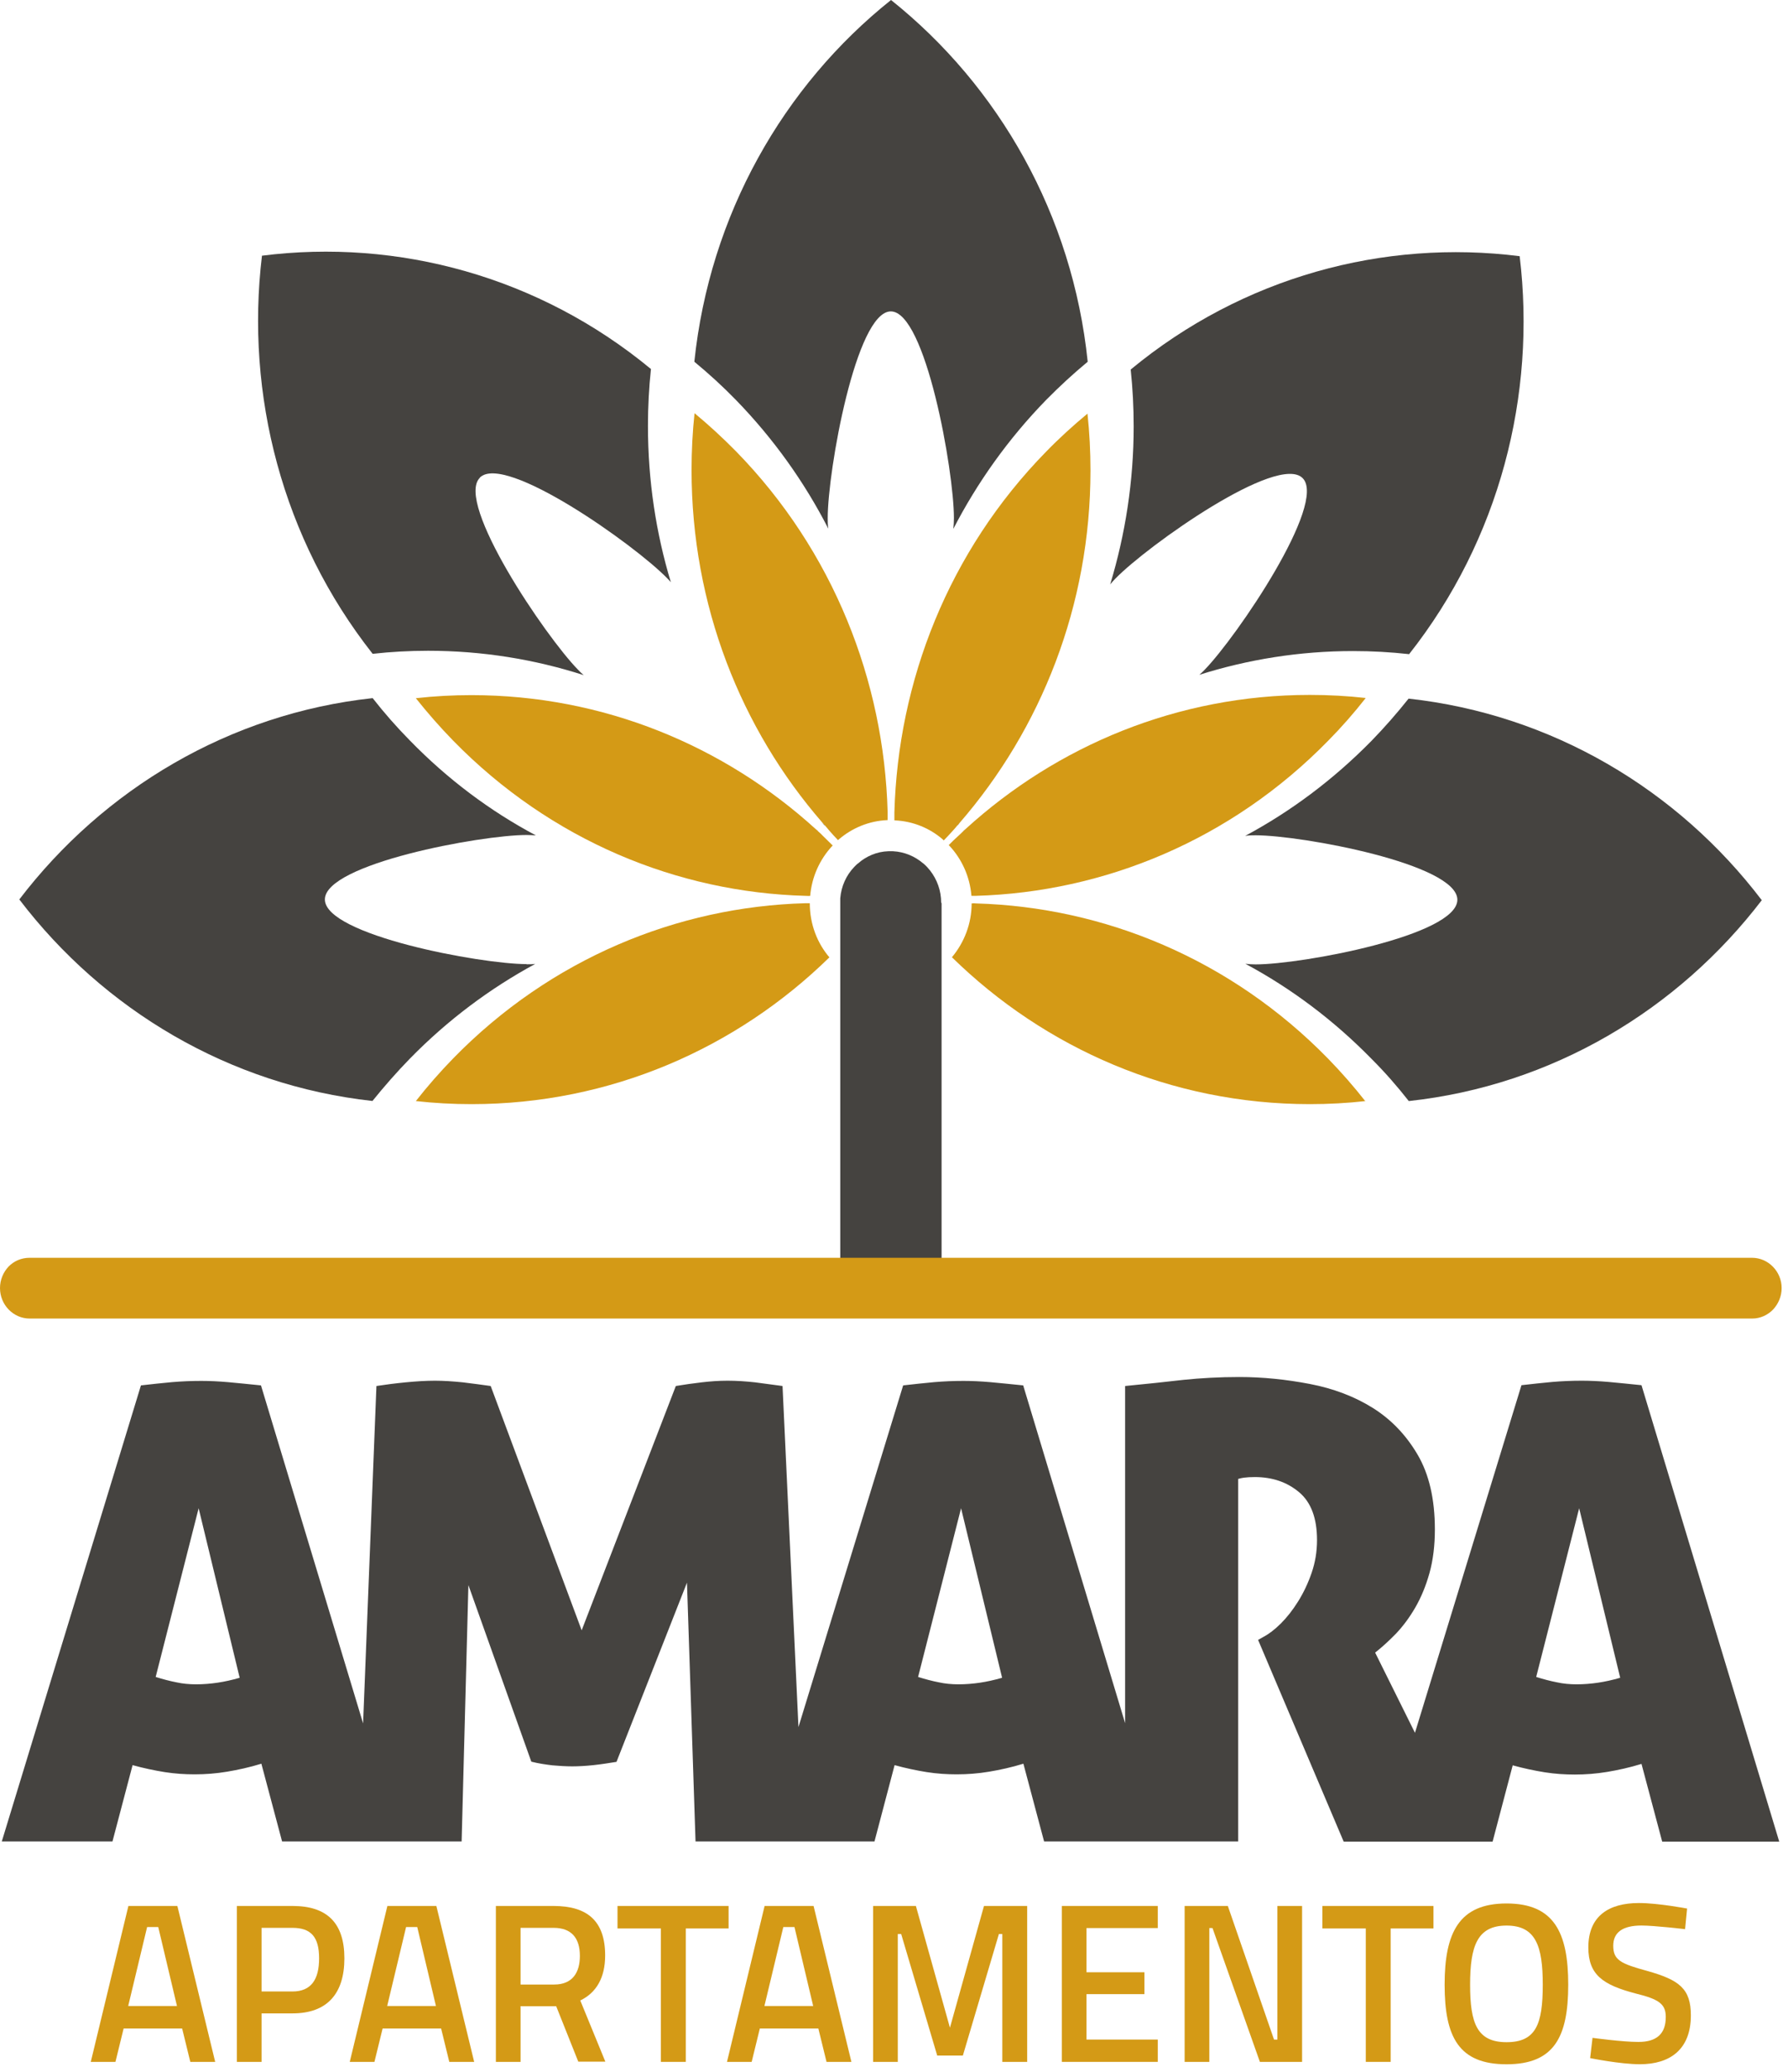 <svg width="126" height="146" viewBox="0 0 126 146" fill="none" xmlns="http://www.w3.org/2000/svg">
<g id="Group 5049">
<path id="Vector" d="M67.447 58.144C67.447 58.144 67.559 58.043 67.615 58C67.573 58.058 67.517 58.115 67.475 58.159C67.475 58.159 67.461 58.159 67.461 58.144H67.447Z" fill="#5A727F"/>
<path id="Vector_2" d="M67.896 58.571C67.896 58.571 67.994 58.485 68.036 58.441C67.994 58.485 67.952 58.542 67.91 58.586C67.91 58.586 67.91 58.586 67.896 58.571Z" fill="#5A727F"/>
<path id="Vector_3" d="M57.501 58.434C57.501 58.434 57.613 58.535 57.656 58.578H57.641C57.641 58.578 57.543 58.491 57.501 58.434Z" fill="#5A727F"/>
<path id="Vector_4" d="M58.104 58.143L58.09 58.157C58.034 58.1 57.992 58.042 57.936 57.984C57.992 58.042 58.048 58.085 58.118 58.143H58.104Z" fill="#5A727F"/>
<path id="Vector_5" d="M66.353 63.632V91.573H59.213V63.632C59.213 63.531 59.213 63.416 59.213 63.315C59.213 63.315 59.213 63.315 59.213 63.3C59.283 62.45 59.633 61.686 60.181 61.109L60.209 61.08C60.279 61.008 60.349 60.936 60.433 60.864C60.447 60.864 60.461 60.849 60.475 60.835C61.05 60.33 61.794 60.013 62.593 59.984H62.608C62.608 59.984 62.706 59.984 62.762 59.984C62.818 59.984 62.874 59.984 62.916 59.984H62.93C63.744 60.028 64.473 60.345 65.048 60.835C65.062 60.835 65.076 60.849 65.09 60.864C65.175 60.936 65.245 61.008 65.315 61.08C65.315 61.08 65.329 61.094 65.343 61.109C65.89 61.7 66.241 62.464 66.311 63.3C66.311 63.416 66.325 63.517 66.325 63.617L66.353 63.632Z" fill="#454340"/>
<path id="Vector_6" d="M99.277 46.095C97.986 45.951 96.682 45.879 95.349 45.879C91.575 45.879 87.942 46.47 84.519 47.551C84.645 47.45 84.772 47.32 84.884 47.205C87.171 44.855 93.539 35.469 91.8 33.696C90.06 31.923 80.886 38.425 78.599 40.775C78.473 40.905 78.347 41.049 78.235 41.178C79.301 37.661 79.89 33.912 79.89 30.048C79.89 28.693 79.82 27.367 79.68 26.04C87.577 19.509 97.523 16.842 107.091 18.053C108.269 27.843 105.674 38.021 99.291 46.109L99.277 46.095Z" fill="#454340"/>
<path id="Vector_7" d="M124.177 63.403C118.243 71.174 109.377 76.494 99.277 77.589C98.463 76.551 97.594 75.556 96.64 74.605C93.96 71.866 90.958 69.631 87.76 67.915C87.998 67.944 88.237 67.959 88.489 67.959C91.716 67.959 102.7 65.926 102.7 63.403C102.7 60.88 91.716 58.861 88.489 58.861C88.237 58.861 87.998 58.861 87.746 58.904C90.944 57.189 93.946 54.954 96.64 52.215C97.579 51.249 98.449 50.254 99.263 49.23C109.363 50.341 118.229 55.646 124.149 63.431L124.177 63.403Z" fill="#454340"/>
<path id="Vector_8" d="M37.118 67.952C37.329 67.952 37.525 67.952 37.721 67.923C34.551 69.639 31.563 71.859 28.884 74.599C27.944 75.564 27.074 76.559 26.247 77.583C16.16 76.473 7.295 71.167 1.361 63.382C7.295 55.611 16.16 50.291 26.261 49.195C27.074 50.233 27.944 51.228 28.884 52.18C31.563 54.933 34.565 57.168 37.764 58.869C37.553 58.855 37.329 58.84 37.104 58.84C33.878 58.84 22.894 60.873 22.894 63.382C22.894 65.891 33.878 67.938 37.104 67.938L37.118 67.952Z" fill="#454340"/>
<path id="Vector_9" d="M33.808 33.675C32.068 35.449 38.437 44.849 40.724 47.184C40.864 47.328 40.99 47.458 41.13 47.574C37.679 46.463 33.99 45.858 30.174 45.858C28.856 45.858 27.537 45.93 26.261 46.074C19.892 37.986 17.283 27.807 18.461 18.018C28.028 16.807 37.974 19.474 45.872 26.005C45.732 27.317 45.661 28.658 45.661 30.013C45.661 33.848 46.223 37.553 47.275 41.028C47.191 40.927 47.092 40.826 47.008 40.74C44.722 38.39 35.547 31.887 33.808 33.661V33.675Z" fill="#454340"/>
<path id="Vector_10" d="M76.635 25.504C75.626 26.34 74.658 27.234 73.718 28.186C71.038 30.939 68.864 34.01 67.181 37.269C67.209 37.024 67.223 36.764 67.223 36.505C67.223 33.189 65.231 21.943 62.776 21.943C60.321 21.943 58.329 33.189 58.329 36.505C58.329 36.75 58.329 37.009 58.371 37.254C56.702 33.996 54.527 30.925 51.848 28.171C50.908 27.205 49.94 26.326 48.93 25.49C50.01 15.153 55.187 6.07 62.79 0C70.393 6.07 75.583 15.153 76.65 25.49L76.635 25.504Z" fill="#454340"/>
<path id="Vector_11" d="M7.926 129.762L9.343 124.385C10.128 124.601 10.886 124.76 11.601 124.875C12.331 124.99 13.032 125.034 13.72 125.034C14.477 125.034 15.235 124.976 16.006 124.846C16.778 124.716 17.577 124.543 18.419 124.284L19.878 129.762H32.531L33.008 111.698L37.441 124.14C37.946 124.269 38.451 124.341 38.928 124.399C39.405 124.442 39.882 124.471 40.331 124.471C40.78 124.471 41.285 124.442 41.818 124.385C42.365 124.327 42.898 124.241 43.445 124.154L48.411 111.525L49.014 129.762H61.625L63.042 124.385C63.828 124.601 64.585 124.76 65.301 124.875C66.03 124.99 66.732 125.034 67.419 125.034C68.177 125.034 68.934 124.976 69.706 124.846C70.477 124.716 71.277 124.543 72.118 124.284L73.577 129.762H87.255V104.215C87.255 104.215 87.451 104.157 87.662 104.128C87.872 104.1 88.124 104.085 88.433 104.085C89.668 104.085 90.706 104.446 91.547 105.152C92.389 105.859 92.81 106.983 92.81 108.526C92.81 109.333 92.684 110.097 92.431 110.833C92.179 111.568 91.856 112.245 91.477 112.851C91.099 113.456 90.692 113.975 90.257 114.408C89.822 114.841 89.415 115.143 89.064 115.331L88.658 115.561L94.69 129.777H105.183L106.6 124.399C107.385 124.615 108.143 124.774 108.858 124.889C109.588 125.005 110.289 125.048 110.976 125.048C111.734 125.048 112.491 124.99 113.263 124.861C114.034 124.731 114.834 124.558 115.676 124.298L117.135 129.777H125.383L115.676 97.612C114.806 97.525 114.02 97.439 113.347 97.381C112.674 97.323 112.042 97.295 111.467 97.295C110.78 97.295 110.093 97.323 109.405 97.381C108.732 97.439 108.002 97.525 107.217 97.612L99.712 122.107L96.906 116.455C97.383 116.08 97.874 115.633 98.379 115.114C98.87 114.595 99.333 113.975 99.74 113.269C100.147 112.563 100.483 111.755 100.736 110.847C100.988 109.939 101.115 108.915 101.115 107.776C101.115 105.642 100.708 103.883 99.894 102.499C99.081 101.115 98.028 100.02 96.738 99.212C95.447 98.405 93.96 97.843 92.305 97.525C90.65 97.208 88.994 97.035 87.339 97.035C85.95 97.035 84.632 97.107 83.383 97.237C82.135 97.381 80.774 97.525 79.287 97.669V121.429L72.104 97.626C71.235 97.54 70.449 97.453 69.776 97.396C69.102 97.338 68.471 97.309 67.896 97.309C67.209 97.309 66.521 97.338 65.834 97.396C65.16 97.453 64.431 97.54 63.645 97.626L56.267 121.703L55.145 97.669C54.513 97.583 53.868 97.496 53.209 97.41C52.549 97.338 51.904 97.295 51.273 97.295C50.641 97.295 50.066 97.338 49.449 97.41C48.832 97.482 48.215 97.569 47.625 97.669L40.99 114.884L34.579 97.669C33.976 97.583 33.317 97.496 32.615 97.41C31.9 97.338 31.255 97.295 30.651 97.295C30.02 97.295 29.333 97.338 28.589 97.41C27.846 97.482 27.172 97.569 26.527 97.669L25.587 121.444L18.391 97.626C17.521 97.54 16.735 97.453 16.062 97.396C15.389 97.338 14.758 97.309 14.182 97.309C13.495 97.309 12.808 97.338 12.12 97.396C11.447 97.453 10.717 97.54 9.932 97.626L0.126 129.762H7.926ZM111.285 106.291L114.175 118.229C113.628 118.387 113.109 118.502 112.618 118.575C112.127 118.647 111.622 118.69 111.103 118.69C110.626 118.69 110.149 118.647 109.7 118.546C109.251 118.459 108.76 118.329 108.255 118.171L111.285 106.277V106.291ZM67.728 106.291L70.618 118.229C70.07 118.387 69.551 118.502 69.06 118.575C68.569 118.647 68.064 118.69 67.545 118.69C67.068 118.69 66.591 118.647 66.142 118.546C65.694 118.459 65.203 118.329 64.698 118.171L67.728 106.277V106.291ZM14 106.291L16.89 118.229C16.343 118.387 15.824 118.502 15.333 118.575C14.842 118.647 14.337 118.69 13.818 118.69C13.341 118.69 12.864 118.647 12.415 118.546C11.966 118.459 11.475 118.329 10.97 118.171L14 106.277V106.291Z" fill="#454340"/>
<g id="Group">
<path id="Vector_12" d="M96.233 49.199C95.419 50.237 94.549 51.232 93.609 52.184C86.736 59.219 77.786 62.867 68.78 63.127C68.668 63.127 68.569 63.127 68.457 63.127C68.345 61.757 67.77 60.531 66.914 59.609C66.9 59.594 66.872 59.58 66.858 59.551C67.068 59.335 67.293 59.118 67.517 58.917C67.644 58.801 67.77 58.686 67.896 58.556C67.938 58.513 67.994 58.47 68.036 58.426C74.489 52.544 82.99 48.969 92.305 48.969C93.638 48.969 94.942 49.041 96.233 49.185V49.199Z" fill="#D49A16"/>
<path id="Vector_13" d="M96.233 77.59C94.942 77.734 93.638 77.806 92.305 77.806C82.527 77.806 73.633 73.871 67.082 67.455C67.938 66.431 68.471 65.105 68.471 63.663C68.583 63.649 68.682 63.649 68.794 63.663C77.8 63.923 86.722 67.57 93.596 74.606C94.535 75.572 95.405 76.567 96.219 77.605L96.233 77.59Z" fill="#D49A16"/>
<path id="Vector_14" d="M58.455 67.455C51.904 73.87 43.01 77.806 33.233 77.806C31.9 77.806 30.595 77.734 29.305 77.59C30.118 76.552 30.988 75.557 31.928 74.591C38.802 67.541 47.752 63.894 56.758 63.648C56.856 63.648 56.968 63.648 57.066 63.648C57.066 65.119 57.585 66.445 58.441 67.455H58.455Z" fill="#D49A16"/>
<path id="Vector_15" d="M58.694 59.567L58.637 59.624C57.782 60.547 57.207 61.773 57.094 63.128C56.982 63.142 56.87 63.128 56.758 63.128C47.752 62.883 38.816 59.235 31.928 52.185C30.988 51.219 30.118 50.224 29.305 49.201C30.595 49.056 31.9 48.984 33.218 48.984C42.533 48.984 51.034 52.56 57.487 58.428C57.543 58.471 57.599 58.529 57.642 58.572C57.768 58.673 57.88 58.788 57.992 58.904C58.217 59.12 58.441 59.35 58.666 59.567H58.694Z" fill="#D49A16"/>
<path id="Vector_16" d="M76.846 33.142C76.846 42.686 73.353 51.38 67.615 57.997C67.573 58.055 67.517 58.113 67.475 58.156C67.377 58.286 67.265 58.401 67.153 58.531C66.942 58.762 66.732 58.992 66.507 59.223C66.493 59.209 66.465 59.194 66.451 59.165C65.525 58.358 64.347 57.868 63.056 57.81C63.056 57.81 63.042 57.81 63.028 57.81C63.028 57.623 63.028 57.435 63.028 57.248C63.281 48.021 66.83 38.866 73.718 31.83C74.657 30.864 75.626 29.985 76.635 29.148C76.776 30.46 76.846 31.801 76.846 33.156V33.142Z" fill="#D49A16"/>
<path id="Vector_17" d="M62.537 57.793C62.537 57.793 62.523 57.793 62.509 57.793C61.219 57.851 60.04 58.355 59.114 59.148C59.1 59.163 59.072 59.177 59.058 59.206C58.834 58.975 58.623 58.745 58.413 58.5C58.315 58.37 58.203 58.255 58.104 58.139C58.048 58.081 58.006 58.024 57.95 57.966C52.213 51.363 48.734 42.655 48.734 33.125C48.734 31.77 48.804 30.429 48.944 29.117C49.954 29.953 50.922 30.847 51.862 31.799C58.736 38.834 62.299 47.989 62.551 57.217C62.551 57.404 62.551 57.591 62.551 57.793H62.537Z" fill="#D49A16"/>
<path id="Vector_18" d="M125.552 90.767C125.552 91.358 125.313 91.891 124.948 92.28C124.57 92.67 124.051 92.915 123.475 92.915H2.09C0.94 92.915 0 91.949 0 90.767C0 90.175 0.238 89.642 0.603 89.253C0.982 88.864 1.501 88.633 2.09 88.633H123.461C124.612 88.633 125.552 89.599 125.552 90.767Z" fill="#D49A16"/>
<g id="Group_2">
<path id="Vector_19" d="M9.034 134.309H12.499L15.164 145.295H13.411L12.836 142.945H8.711L8.136 145.295H6.397L9.048 134.309H9.034ZM9.048 141.359H12.471L11.152 135.794H10.367L9.034 141.359H9.048Z" fill="#D49A16"/>
<path id="Vector_20" d="M18.433 141.878V145.295H16.693V134.309H20.621C23.062 134.309 24.269 135.52 24.269 137.999C24.269 140.479 23.062 141.878 20.621 141.878H18.433ZM20.607 140.335C21.912 140.335 22.487 139.513 22.487 137.999C22.487 136.486 21.912 135.851 20.607 135.851H18.433V140.335H20.607Z" fill="#D49A16"/>
<path id="Vector_21" d="M27.285 134.309H30.75L33.415 145.295H31.661L31.086 142.945H26.962L26.387 145.295H24.647L27.299 134.309H27.285ZM27.299 141.359H30.721L29.403 135.794H28.617L27.285 141.359H27.299Z" fill="#D49A16"/>
<path id="Vector_22" d="M36.684 141.387V145.295H34.944V134.309H39.012C41.383 134.309 42.645 135.361 42.645 137.798C42.645 139.355 42.028 140.422 40.892 140.969L42.659 145.28H40.752L39.194 141.373H36.669L36.684 141.387ZM39.012 135.851H36.684V139.845H39.054C40.373 139.845 40.864 138.965 40.864 137.826C40.864 136.572 40.275 135.851 39.012 135.851Z" fill="#D49A16"/>
<path id="Vector_23" d="M43.515 134.309H51.343V135.894H48.327V145.295H46.573V135.894H43.515V134.309Z" fill="#D49A16"/>
<path id="Vector_24" d="M53.868 134.309H57.333L59.998 145.295H58.245L57.669 142.945H53.545L52.97 145.295H51.231L53.882 134.309H53.868ZM53.882 141.359H57.305L55.986 135.794H55.2L53.868 141.359H53.882Z" fill="#D49A16"/>
<path id="Vector_25" d="M61.527 134.309H64.543L66.942 142.887L69.341 134.309H72.385V145.295H70.632V136.284H70.393L67.854 144.848H66.044L63.505 136.284H63.267V145.295H61.527V134.309Z" fill="#D49A16"/>
<path id="Vector_26" d="M74.826 134.309H81.588V135.866H76.565V138.98H80.648V140.522H76.565V143.723H81.588V145.295H74.826V134.309Z" fill="#D49A16"/>
<path id="Vector_27" d="M83.481 134.309H86.525L89.78 143.723H90.018V134.309H91.758V145.295H88.784L85.445 135.866H85.221V145.295H83.481V134.309Z" fill="#D49A16"/>
<path id="Vector_28" d="M93.189 134.309H101.016V135.894H98V145.295H96.247V135.894H93.189V134.309Z" fill="#D49A16"/>
<path id="Vector_29" d="M101.802 139.856C101.802 136.18 102.826 134.133 106.165 134.133C109.503 134.133 110.513 136.166 110.513 139.856C110.513 143.547 109.517 145.465 106.165 145.465C102.812 145.465 101.802 143.562 101.802 139.856ZM108.718 139.856C108.718 137.132 108.227 135.69 106.165 135.69C104.103 135.69 103.598 137.132 103.598 139.856C103.598 142.581 104.089 143.908 106.165 143.908C108.241 143.908 108.718 142.639 108.718 139.856Z" fill="#D49A16"/>
<path id="Vector_30" d="M118.776 135.947C118.776 135.947 116.588 135.687 115.676 135.687C114.357 135.687 113.684 136.163 113.684 137.115C113.684 138.138 114.245 138.383 116.083 138.888C118.341 139.522 119.155 140.142 119.155 142.017C119.155 144.424 117.682 145.462 115.564 145.462C114.175 145.462 112.057 145.03 112.057 145.03L112.225 143.603C112.225 143.603 114.343 143.891 115.451 143.891C116.784 143.891 117.387 143.285 117.387 142.132C117.387 141.209 116.896 140.878 115.255 140.474C112.94 139.868 111.93 139.148 111.93 137.23C111.93 135.024 113.361 134.102 115.493 134.102C116.854 134.102 118.888 134.491 118.888 134.491L118.748 135.933L118.776 135.947Z" fill="#D49A16"/>
</g>
</g>
</g>
</svg>
